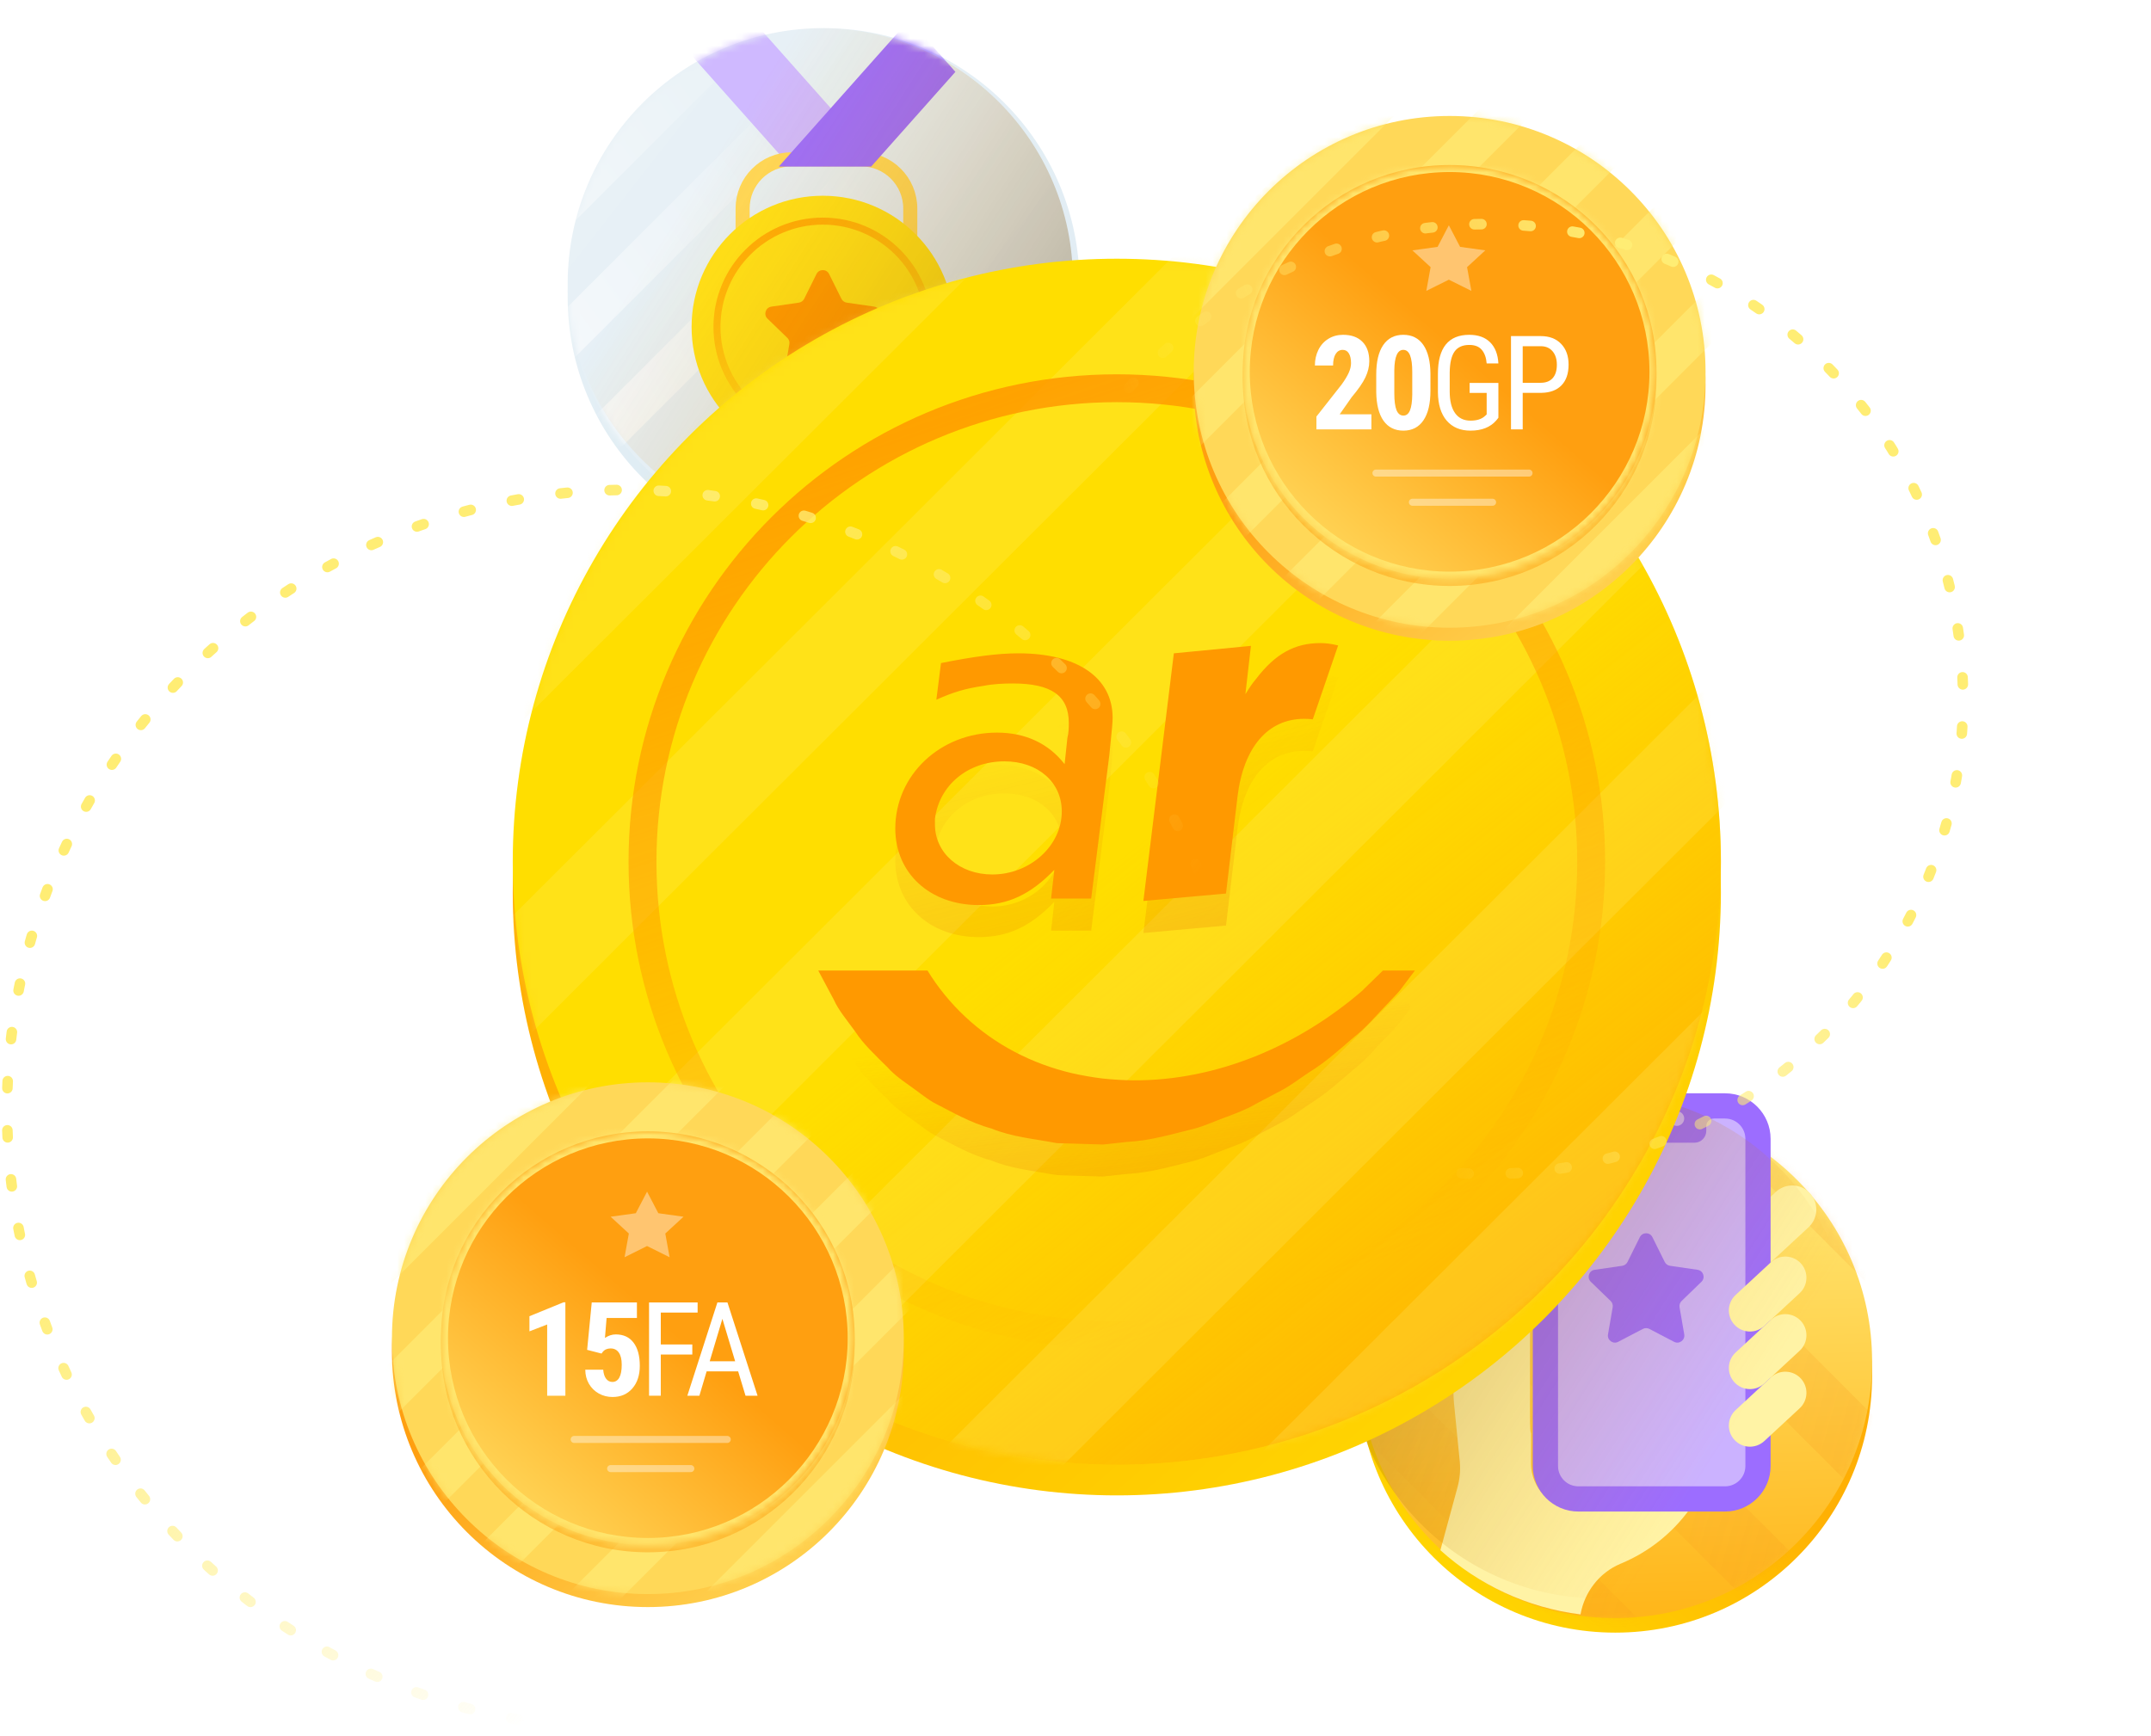 <svg width="306" height="247" viewBox="0 0 306 247" fill="none" xmlns="http://www.w3.org/2000/svg">
<path d="M193.254 195.761C193.254 215.938 209.611 232.296 229.789 232.296C249.966 232.296 266.323 215.938 266.323 195.761C266.323 175.584 249.966 159.227 229.789 159.227C209.611 159.227 193.254 175.584 193.254 195.761Z" fill="url(#paint0_linear)"/>
<path d="M193.254 193.687C193.254 213.864 209.611 230.222 229.789 230.222C249.966 230.222 266.323 213.864 266.323 193.687C266.323 173.51 249.966 157.153 229.789 157.153C209.611 157.153 193.254 173.51 193.254 193.687Z" fill="url(#paint1_linear)"/>
<mask id="mask0" mask-type="alpha" maskUnits="userSpaceOnUse" x="193" y="157" width="74" height="74">
<path d="M193.254 193.687C193.254 213.864 209.611 230.222 229.789 230.222C249.966 230.222 266.323 213.864 266.323 193.687C266.323 173.51 249.966 157.153 229.789 157.153C209.611 157.153 193.254 173.51 193.254 193.687Z" fill="#FFDE00"/>
</mask>
<g mask="url(#mask0)">
<path opacity="0.3" fill-rule="evenodd" clip-rule="evenodd" d="M267.052 184.019V170.825L243.489 147.262H230.295L267.052 184.019ZM267.052 215.187V201.993L212.322 147.262H199.128L267.052 215.187ZM267.052 246.356V233.162L189.847 155.957V169.151L267.052 246.356ZM252.073 262.544L267.052 269.627V264.33L189.847 187.125V200.319L252.073 262.544ZM261.463 147.262L267.052 152.851V147.262H261.463Z" fill="url(#paint2_linear)"/>
</g>
<path d="M207.352 211.591C207.665 210.439 207.775 209.24 207.678 208.05L206.84 199.595C206.555 196.147 207.081 192.692 208.608 189.588C212.551 181.565 211.647 180.983 211.769 173.021C211.769 171.395 213.087 170.076 214.714 170.076C216.34 170.076 217.659 171.395 217.659 173.021C217.659 205.399 217.599 203.023 217.799 203.973V208.213C217.799 211.785 220.705 214.691 224.277 214.691C226.65 214.691 234.831 214.691 240.398 214.691C237.922 218.135 234.533 220.832 230.601 222.466C230.577 222.476 230.553 222.485 230.528 222.496C227.49 223.779 225.41 226.526 224.844 229.703C217.236 228.751 210.319 225.456 204.908 220.567L207.352 211.591Z" fill="#FFF3A5"/>
<path d="M251.734 170.416L252.631 169.584C254.014 168.303 256.194 168.386 257.475 169.769C258.756 171.151 258.673 173.331 257.29 174.613L251.734 179.761V170.416Z" fill="#FFF3A5"/>
<path d="M224.534 155.558C226.768 155.558 243.193 155.558 245.407 155.558C248.98 155.558 251.885 158.465 251.885 162.037V208.588C251.885 212.16 248.98 215.066 245.407 215.066H224.534C220.962 215.066 218.056 212.161 218.056 208.588V162.037C218.056 158.465 220.962 155.558 224.534 155.558V155.558Z" fill="#9C6DFF"/>
<path opacity="0.7" d="M221.646 208.588C221.646 210.184 222.939 211.477 224.535 211.477C226.745 211.477 243.175 211.477 245.408 211.477C247.004 211.477 248.297 210.183 248.297 208.588C248.297 207.117 248.297 163.535 248.297 162.037C248.297 160.441 247.004 159.148 245.408 159.148H243.817C243.219 159.148 242.735 159.632 242.735 160.229V160.915C242.735 161.834 241.983 162.586 241.063 162.586H228.88C227.961 162.586 227.208 161.834 227.208 160.915V160.229C227.208 159.632 226.724 159.148 226.127 159.148H224.535C222.939 159.148 221.646 160.441 221.646 162.037V208.588Z" fill="#E0D1FF"/>
<path d="M235.072 176.026C234.704 175.286 233.649 175.286 233.281 176.026L231.526 179.557C231.38 179.851 231.099 180.054 230.774 180.101L226.859 180.67C226.037 180.789 225.71 181.801 226.307 182.378L229.13 185.108C229.368 185.338 229.476 185.671 229.42 185.997L228.753 189.86C228.612 190.676 229.467 191.3 230.201 190.917L233.713 189.082C234.003 188.931 234.349 188.931 234.639 189.082L238.152 190.917C238.886 191.3 239.741 190.676 239.6 189.86L238.933 185.997C238.877 185.671 238.985 185.338 239.223 185.108L242.046 182.378C242.643 181.801 242.316 180.789 241.494 180.67L237.579 180.101C237.254 180.054 236.973 179.851 236.827 179.557L235.072 176.026Z" fill="#9C6DFF"/>
<path d="M231.299 160.194H234.878C235.456 160.194 235.924 159.725 235.924 159.148C235.924 158.57 235.456 158.102 234.878 158.102H231.299C230.721 158.102 230.252 158.57 230.252 159.148C230.252 159.725 230.721 160.194 231.299 160.194Z" fill="#CCB3FF"/>
<path d="M238.549 160.193C239.134 160.193 239.595 159.714 239.595 159.148C239.595 158.629 239.214 158.209 238.753 158.122C238.619 158.094 238.479 158.094 238.344 158.122C237.874 158.21 237.503 158.638 237.503 159.148C237.503 159.719 237.965 160.193 238.549 160.193Z" fill="#CCB3FF"/>
<path d="M246.747 188.492C247.874 189.708 249.774 189.781 250.991 188.654L256.021 183.993C257.238 182.865 257.31 180.965 256.183 179.748C255.056 178.532 253.155 178.459 251.939 179.587L246.908 184.248C245.692 185.375 245.619 187.276 246.747 188.492Z" fill="#FFF3A5"/>
<path d="M246.747 204.876C247.874 206.092 249.774 206.165 250.991 205.037L256.021 200.376C257.238 199.249 257.31 197.349 256.183 196.132C255.056 194.916 253.155 194.843 251.939 195.97L246.908 200.631C245.692 201.759 245.619 203.659 246.747 204.876Z" fill="#FFF3A5"/>
<path d="M246.747 196.684C247.874 197.9 249.774 197.973 250.991 196.845L256.021 192.184C257.238 191.057 257.31 189.157 256.183 187.94C255.056 186.724 253.155 186.651 251.939 187.779L246.908 192.44C245.692 193.567 245.619 195.467 246.747 196.684Z" fill="#FFF3A5"/>
<ellipse cx="117.163" cy="42.257" rx="36.407" ry="36.407" fill="url(#paint3_linear)"/>
<ellipse cx="117.163" cy="40.407" rx="36.407" ry="36.407" fill="url(#paint4_linear)"/>
<mask id="mask1" mask-type="alpha" maskUnits="userSpaceOnUse" x="80" y="4" width="74" height="73">
<ellipse cx="117.163" cy="40.407" rx="36.407" ry="36.407" fill="#FFEE79"/>
</mask>
<g mask="url(#mask1)">
<path fill-rule="evenodd" clip-rule="evenodd" d="M144.929 -39.89L45.106 59.933L49.209 64.035L149.032 -35.788L144.929 -39.89ZM54.798 69.624L154.621 -30.199L158.723 -26.097L58.9 73.726L54.798 69.624ZM164.312 -20.508L64.489 79.315L68.591 83.417L168.414 -16.406L164.312 -20.508ZM74.18 89.006L174.003 -10.817L178.105 -6.715L78.283 93.108L74.18 89.006ZM183.693 -1.126L83.87 98.697L87.973 102.799L187.796 2.976L183.693 -1.126ZM193.384 8.565L93.561 108.388L97.664 112.49L197.487 12.667L193.384 8.565Z" fill="url(#paint5_linear)"/>
<rect width="9.889" height="27.869" transform="matrix(0.664 -0.747 0.664 0.747 93.2 2.057)" fill="#CFB9FF"/>
<path d="M129.495 35.11V29.666C129.495 25.8 126.361 22.666 122.495 22.666H117.051" stroke="#FFD858" stroke-width="2"/>
<path d="M105.644 35.11V29.666C105.644 25.8 108.778 22.666 112.644 22.666H118.088" stroke="#FFD858" stroke-width="2"/>
<path fill-rule="evenodd" clip-rule="evenodd" d="M129.347 2.831L135.918 10.221L123.93 23.703H110.87L110.829 23.657L129.347 2.831Z" fill="#9C6DFF"/>
</g>
<ellipse cx="117.051" cy="46.517" rx="18.666" ry="18.666" fill="#FFE118"/>
<path d="M132.106 46.517C132.106 54.831 125.366 61.571 117.051 61.571C108.736 61.571 101.996 54.831 101.996 46.517C101.996 38.202 108.736 31.462 117.051 31.462C125.366 31.462 132.106 38.202 132.106 46.517Z" stroke="url(#paint6_linear)"/>
<path d="M116.156 38.985C116.523 38.245 117.579 38.245 117.947 38.985L119.702 42.517C119.848 42.81 120.129 43.014 120.454 43.061L124.369 43.629C125.191 43.749 125.517 44.76 124.92 45.338L122.098 48.068C121.86 48.298 121.751 48.631 121.808 48.957L122.475 52.82C122.616 53.636 121.76 54.26 121.026 53.876L117.514 52.042C117.224 51.891 116.878 51.891 116.588 52.042L113.076 53.876C112.342 54.26 111.487 53.636 111.628 52.82L112.295 48.957C112.351 48.631 112.242 48.298 112.005 48.068L109.182 45.338C108.585 44.76 108.912 43.749 109.734 43.629L113.649 43.061C113.973 43.014 114.254 42.81 114.401 42.517L116.156 38.985Z" fill="#FF9900"/>
<g opacity="0.4" filter="url(#filter0_f)">
<circle cx="116.693" cy="39.937" r="35.937" fill="url(#paint7_linear)"/>
</g>
<g opacity="0.4" filter="url(#filter1_f)">
<circle cx="227.627" cy="191.495" r="35.937" transform="rotate(-180 227.627 191.495)" fill="url(#paint8_linear)"/>
</g>
<ellipse cx="158.879" cy="126.969" rx="85.935" ry="85.799" fill="url(#paint9_linear)"/>
<ellipse cx="158.879" cy="122.61" rx="85.935" ry="85.799" fill="#FFDE00"/>
<ellipse cx="158.879" cy="122.61" rx="85.935" ry="85.799" fill="url(#paint10_linear)"/>
<g opacity="0.2">
<mask id="mask2" mask-type="alpha" maskUnits="userSpaceOnUse" x="72" y="36" width="173" height="173">
<ellipse cx="158.879" cy="122.61" rx="85.935" ry="85.799" fill="#FFDE00"/>
</mask>
<g mask="url(#mask2)">
<path fill-rule="evenodd" clip-rule="evenodd" d="M224.419 -66.623L-11.205 168.627L-1.521 178.295L234.102 -56.955L224.419 -66.623ZM11.672 191.465L247.295 -43.784L256.978 -34.116L21.355 201.133L11.672 191.465ZM270.17 -20.946L34.547 214.304L44.23 223.971L279.853 -11.278L270.17 -20.946ZM57.422 237.142L293.045 1.892L302.728 11.56L67.105 246.81L57.422 237.142ZM315.918 24.731L80.294 259.98L89.978 269.648L325.601 34.399L315.918 24.731ZM338.793 47.569L103.17 282.819L112.853 292.486L348.476 57.237L338.793 47.569Z" fill="#FFEE79"/>
</g>
</g>
<path fill-rule="evenodd" clip-rule="evenodd" d="M158.88 191.962C197.243 191.962 228.342 160.912 228.342 122.61C228.342 84.308 197.243 53.258 158.88 53.258C120.516 53.258 89.417 84.308 89.417 122.61C89.417 160.912 120.516 191.962 158.88 191.962ZM158.88 187.999C195.051 187.999 224.373 158.723 224.373 122.61C224.373 86.496 195.051 57.221 158.88 57.221C122.709 57.221 93.387 86.496 93.387 122.61C93.387 158.723 122.709 187.999 158.88 187.999Z" fill="url(#paint11_linear)"/>
<g opacity="0.3">
<path fill-rule="evenodd" clip-rule="evenodd" d="M177.956 96.453L166.99 97.513L162.657 132.751L174.411 131.693L176.051 117.876C176.906 110.868 180.387 106.835 185.507 106.835C185.838 106.835 186.097 106.835 186.758 106.9L190.365 96.391C189.186 96.127 188.66 96.058 187.805 96.058C184.198 96.058 181.437 97.579 178.744 101.083C178.089 101.876 177.827 102.274 177.169 103.331L177.956 96.453ZM141.164 128.981C136.52 128.981 133.004 125.944 133.004 121.855V121.064C133.6 116.315 137.65 112.885 142.892 112.885C147.669 112.885 151.049 115.853 151.049 120.01C151.049 124.889 146.54 128.981 141.164 128.981ZM152.047 107.41C152.047 108.002 152.047 108.796 151.844 109.587L151.451 113.282C149.194 110.378 145.943 108.796 141.83 108.796C133.733 108.796 127.364 114.861 127.364 122.448C127.364 128.779 132.273 133.333 139.241 133.333C143.422 133.333 146.608 131.816 149.99 128.317L149.525 132.409H155.232L157.816 111.963C157.886 111.193 157.963 110.455 158.033 109.773C158.168 108.469 158.281 107.377 158.281 106.684C158.281 100.945 153.239 97.514 144.879 97.514C141.893 97.514 138.51 97.977 133.867 98.901L133.203 104.112C135.724 102.992 137.318 102.53 139.971 102.133C141.297 101.869 142.823 101.804 144.083 101.804C149.525 101.804 152.047 103.52 152.047 107.41Z" fill="url(#paint12_linear)"/>
<path fill-rule="evenodd" clip-rule="evenodd" d="M121.66 151.326C122.782 153.079 124.513 154.683 126.318 156.474C127.163 157.429 128.234 158.207 129.354 158.996C130.477 159.774 131.557 160.683 132.791 161.424C135.377 162.731 137.981 164.304 141.031 165.119C143.731 166.243 146.758 166.562 149.737 167.093C150.158 167.168 150.583 167.216 151.011 167.228C152.43 167.268 153.854 167.31 155.292 167.353L156.52 167.39L156.83 167.401C156.785 167.401 156.917 167.401 156.961 167.396L157.009 167.39L157.645 167.324L160.212 167.044C163.748 166.861 166.801 165.9 169.859 165.162C171.386 164.759 172.881 164.044 174.356 163.52C175.843 162.966 177.304 162.425 178.637 161.633C179.996 160.915 181.335 160.209 182.639 159.519C183.921 158.784 185.078 157.889 186.255 157.12C188.645 155.641 190.618 153.837 192.477 152.241C194.416 150.742 195.831 148.963 197.218 147.556C197.895 146.827 198.557 146.175 199.111 145.526C199.629 144.839 200.101 144.21 200.533 143.641C200.841 143.233 200.552 142.651 200.041 142.651H197.498C197.005 142.651 196.532 142.844 196.179 143.188L194.032 145.28L193.827 145.494C184.7 153.376 173.097 158.341 161.176 158.272C159.806 158.255 158.245 158.164 156.818 158.006C155.36 157.826 153.922 157.577 152.495 157.251C149.647 156.582 146.892 155.564 144.334 154.214C140.382 152.141 136.919 149.259 134.192 145.85C132.675 143.953 130.465 142.651 128.036 142.651H121.158C119.006 142.651 117.629 144.945 118.641 146.844C119.255 148.243 120.443 149.647 121.66 151.326Z" fill="url(#paint13_linear)"/>
</g>
<path fill-rule="evenodd" clip-rule="evenodd" d="M177.956 91.896L166.99 92.956L162.657 128.193L174.411 127.136L176.051 113.318C176.906 106.31 180.387 102.277 185.507 102.277C185.838 102.277 186.097 102.277 186.758 102.343L190.365 91.833C189.186 91.569 188.66 91.501 187.805 91.501C184.198 91.501 181.437 93.021 178.744 96.525C178.089 97.318 177.827 97.716 177.169 98.773L177.956 91.896ZM141.164 124.423C136.52 124.423 133.004 121.386 133.004 117.298V116.507C133.6 111.758 137.65 108.327 142.892 108.327C147.669 108.327 151.049 111.296 151.049 115.452C151.049 120.332 146.54 124.423 141.164 124.423ZM152.047 102.852C152.047 103.445 152.047 104.238 151.844 105.029L151.451 108.724C149.194 105.821 145.943 104.238 141.83 104.238C133.733 104.238 127.364 110.303 127.364 117.89C127.364 124.222 132.273 128.775 139.241 128.775C143.422 128.775 146.608 127.258 149.99 123.76L149.525 127.851H155.232L157.816 107.405C157.886 106.636 157.963 105.897 158.033 105.216C158.168 103.912 158.281 102.819 158.281 102.126C158.281 96.387 153.239 92.957 144.879 92.957C141.893 92.957 138.51 93.419 133.867 94.343L133.203 99.555C135.724 98.434 137.318 97.972 139.971 97.575C141.297 97.312 142.823 97.246 144.083 97.246C149.525 97.246 152.047 98.962 152.047 102.852Z" fill="#FF9900"/>
<path fill-rule="evenodd" clip-rule="evenodd" d="M121.66 146.768C122.782 148.521 124.513 150.126 126.318 151.916C127.163 152.871 128.234 153.649 129.354 154.438C130.477 155.216 131.557 156.126 132.791 156.867C135.377 158.174 137.981 159.747 141.031 160.562C143.922 161.766 147.188 162.046 150.369 162.652C152 162.698 153.637 162.747 155.292 162.795L156.52 162.832L156.83 162.844C156.824 162.844 156.864 162.844 156.895 162.847L157.009 162.832L157.645 162.767L160.212 162.486C163.748 162.303 166.801 161.342 169.859 160.604C171.386 160.201 172.881 159.486 174.356 158.963C175.843 158.408 177.304 157.868 178.637 157.075C179.996 156.357 181.335 155.651 182.639 154.962C183.921 154.227 185.078 153.332 186.255 152.562C188.645 151.084 190.618 149.279 192.477 147.683C194.416 146.185 195.831 144.406 197.218 142.999C197.895 142.269 198.557 141.617 199.111 140.968C199.629 140.282 200.101 139.653 200.533 139.084C200.811 138.715 201.044 138.411 201.283 138.094H196.729L194.032 140.722L193.827 140.937C184.7 148.819 173.097 153.784 161.176 153.715C159.806 153.698 158.245 153.606 156.818 153.449C155.36 153.269 153.922 153.02 152.495 152.694C149.647 152.025 146.892 151.007 144.334 149.657C139.198 146.963 134.888 142.902 131.947 138.094H116.407C116.407 138.094 117.22 139.618 118.641 142.287C119.255 143.685 120.443 145.089 121.66 146.768Z" fill="#FF9900"/>
<ellipse cx="206.224" cy="54.756" rx="36.407" ry="36.407" fill="url(#paint14_linear)"/>
<ellipse cx="206.224" cy="52.907" rx="36.407" ry="36.407" fill="#FFD858"/>
<g opacity="0.6">
<mask id="mask3" mask-type="alpha" maskUnits="userSpaceOnUse" x="169" y="16" width="74" height="74">
<ellipse cx="206.224" cy="52.907" rx="36.407" ry="36.407" fill="#FFEE79"/>
</mask>
<g mask="url(#mask3)">
<path fill-rule="evenodd" clip-rule="evenodd" d="M233.99 -27.39L134.167 72.433L138.269 76.535L238.092 -23.288L233.99 -27.39ZM143.859 82.124L243.681 -17.699L247.784 -13.597L147.961 86.226L143.859 82.124ZM253.373 -8.008L153.55 91.814L157.652 95.917L257.475 -3.906L253.373 -8.008ZM163.241 101.505L263.064 1.683L267.166 5.785L167.343 105.608L163.241 101.505ZM272.754 11.373L172.931 111.196L177.033 115.299L276.856 15.476L272.754 11.373ZM282.445 21.064L182.622 120.887L186.724 124.99L286.547 25.167L282.445 21.064Z" fill="#FFEE79"/>
</g>
</g>
<ellipse opacity="0.4" cx="206.224" cy="53.943" rx="29.428" ry="29.428" fill="#FC9501"/>
<mask id="path-47-inside-1" fill="white">
<path d="M235.652 52.906C235.652 69.159 222.476 82.335 206.224 82.335C189.971 82.335 176.795 69.159 176.795 52.906C176.795 36.654 189.971 23.478 206.224 23.478C222.476 23.478 235.652 36.654 235.652 52.906Z"/>
</mask>
<path d="M235.652 52.906C235.652 69.159 222.476 82.335 206.224 82.335C189.971 82.335 176.795 69.159 176.795 52.906C176.795 36.654 189.971 23.478 206.224 23.478C222.476 23.478 235.652 36.654 235.652 52.906Z" fill="url(#paint15_linear)"/>
<path d="M234.652 52.906C234.652 68.607 221.924 81.335 206.224 81.335V83.335C223.028 83.335 236.652 69.711 236.652 52.906H234.652ZM206.224 81.335C190.523 81.335 177.795 68.607 177.795 52.906H175.795C175.795 69.711 189.419 83.335 206.224 83.335V81.335ZM177.795 52.906C177.795 37.206 190.523 24.478 206.224 24.478V22.478C189.419 22.478 175.795 36.101 175.795 52.906H177.795ZM206.224 24.478C221.924 24.478 234.652 37.206 234.652 52.906H236.652C236.652 36.101 223.028 22.478 206.224 22.478V24.478Z" fill="#FFE56C" mask="url(#path-47-inside-1)"/>
<path opacity="0.4" d="M195.742 67.312H217.518" stroke="white" stroke-linecap="round" stroke-linejoin="round"/>
<path opacity="0.4" d="M200.927 71.46H212.334" stroke="white" stroke-linecap="round" stroke-linejoin="round"/>
<path d="M195.094 61.09H187.274V59.267L190.865 54.701C191.321 54.069 191.655 53.516 191.868 53.042C192.087 52.562 192.196 52.104 192.196 51.666C192.196 51.077 192.093 50.615 191.886 50.281C191.686 49.947 191.394 49.78 191.011 49.78C190.592 49.78 190.258 49.974 190.009 50.363C189.766 50.752 189.644 51.299 189.644 52.003H187.056C187.056 51.189 187.223 50.445 187.557 49.77C187.897 49.096 188.371 48.574 188.979 48.203C189.592 47.826 190.285 47.638 191.057 47.638C192.242 47.638 193.159 47.966 193.809 48.622C194.465 49.272 194.794 50.199 194.794 51.402C194.794 52.149 194.611 52.909 194.247 53.681C193.888 54.446 193.235 55.391 192.287 56.515L190.583 58.948H195.094V61.09Z" fill="white"/>
<path d="M203.494 55.603C203.494 57.438 203.16 58.842 202.491 59.814C201.829 60.786 200.881 61.273 199.648 61.273C198.427 61.273 197.482 60.802 196.813 59.86C196.151 58.912 195.808 57.557 195.783 55.795V53.288C195.783 51.46 196.115 50.062 196.777 49.096C197.439 48.124 198.39 47.638 199.63 47.638C200.869 47.638 201.82 48.118 202.482 49.078C203.145 50.038 203.482 51.408 203.494 53.188V55.603ZM200.906 52.915C200.906 51.87 200.802 51.086 200.596 50.563C200.389 50.041 200.067 49.78 199.63 49.78C198.809 49.78 198.384 50.737 198.354 52.651V55.959C198.354 57.028 198.457 57.824 198.663 58.347C198.876 58.87 199.204 59.131 199.648 59.131C200.067 59.131 200.377 58.888 200.577 58.402C200.784 57.909 200.893 57.159 200.906 56.15V52.915Z" fill="white"/>
<path d="M213.16 59.441L212.869 59.805C212.03 60.783 210.803 61.273 209.187 61.273C207.753 61.273 206.626 60.799 205.805 59.851C204.991 58.897 204.575 57.551 204.557 55.813V53.206C204.557 51.347 204.927 49.956 205.669 49.032C206.416 48.103 207.531 47.638 209.014 47.638C210.277 47.638 211.265 47.99 211.976 48.695C212.693 49.4 213.088 50.405 213.16 51.712H211.493C211.426 50.885 211.195 50.241 210.8 49.78C210.411 49.312 209.819 49.078 209.023 49.078C208.069 49.078 207.37 49.391 206.926 50.017C206.483 50.636 206.252 51.63 206.234 52.997V55.704C206.234 57.041 206.489 58.067 206.999 58.784C207.51 59.495 208.242 59.851 209.196 59.851C210.095 59.851 210.779 59.632 211.246 59.194L211.493 58.967V55.904H209.068V54.483H213.16V59.441Z" fill="white"/>
<path d="M216.62 55.895V61.09H214.952V47.82H219.181C220.415 47.82 221.384 48.191 222.089 48.932C222.794 49.667 223.146 50.648 223.146 51.876C223.146 53.152 222.809 54.136 222.134 54.829C221.466 55.515 220.521 55.871 219.3 55.895H216.62ZM216.62 54.464H219.181C219.923 54.464 220.491 54.242 220.886 53.799C221.281 53.355 221.478 52.72 221.478 51.894C221.478 51.098 221.275 50.46 220.867 49.98C220.46 49.5 219.901 49.26 219.19 49.26H216.62V54.464Z" fill="white"/>
<path opacity="0.4" d="M206.112 32.054L207.714 35.126L211.297 35.622L208.704 38.011L209.316 41.387L206.112 39.793L202.907 41.387L203.519 38.011L200.927 35.622L204.51 35.126L206.112 32.054Z" fill="white"/>
<ellipse cx="92.164" cy="192.252" rx="36.407" ry="36.407" fill="url(#paint16_linear)"/>
<ellipse cx="92.164" cy="190.403" rx="36.407" ry="36.407" fill="#FFD858"/>
<g opacity="0.6">
<mask id="mask4" mask-type="alpha" maskUnits="userSpaceOnUse" x="55" y="153" width="74" height="74">
<ellipse cx="92.164" cy="190.403" rx="36.407" ry="36.407" fill="#FFEE79"/>
</mask>
<g mask="url(#mask4)">
<path fill-rule="evenodd" clip-rule="evenodd" d="M119.93 110.106L20.107 209.929L24.21 214.031L124.033 114.208L119.93 110.106ZM29.799 219.62L129.622 119.797L133.724 123.899L33.901 223.722L29.799 219.62ZM139.313 129.488L39.49 229.311L43.592 233.413L143.415 133.59L139.313 129.488ZM49.181 239.002L149.004 139.179L153.106 143.281L53.283 243.104L49.181 239.002ZM158.694 148.87L58.871 248.692L62.974 252.795L162.797 152.972L158.694 148.87ZM168.385 158.561L68.562 258.383L72.665 262.486L172.488 162.663L168.385 158.561Z" fill="#FFEE79"/>
</g>
</g>
<ellipse opacity="0.4" cx="92.164" cy="191.44" rx="29.428" ry="29.428" fill="#FC9501"/>
<mask id="path-59-inside-2" fill="white">
<path d="M121.592 190.403C121.592 206.655 108.417 219.831 92.164 219.831C75.911 219.831 62.736 206.655 62.736 190.403C62.736 174.15 75.911 160.974 92.164 160.974C108.417 160.974 121.592 174.15 121.592 190.403Z"/>
</mask>
<path d="M121.592 190.403C121.592 206.655 108.417 219.831 92.164 219.831C75.911 219.831 62.736 206.655 62.736 190.403C62.736 174.15 75.911 160.974 92.164 160.974C108.417 160.974 121.592 174.15 121.592 190.403Z" fill="url(#paint17_linear)"/>
<path d="M120.592 190.403C120.592 206.103 107.864 218.831 92.164 218.831V220.831C108.969 220.831 122.592 207.208 122.592 190.403H120.592ZM92.164 218.831C76.463 218.831 63.736 206.103 63.736 190.403H61.736C61.736 207.208 75.359 220.831 92.164 220.831V218.831ZM63.736 190.403C63.736 174.702 76.463 161.974 92.164 161.974V159.974C75.359 159.974 61.736 173.598 61.736 190.403H63.736ZM92.164 161.974C107.864 161.974 120.592 174.702 120.592 190.403H122.592C122.592 173.598 108.969 159.974 92.164 159.974V161.974Z" fill="#FFE56C" mask="url(#path-59-inside-2)"/>
<path opacity="0.4" d="M81.682 204.808H103.459" stroke="white" stroke-linecap="round" stroke-linejoin="round"/>
<path opacity="0.4" d="M86.867 208.956H98.274" stroke="white" stroke-linecap="round" stroke-linejoin="round"/>
<path d="M80.43 198.586H77.841V188.451L75.317 189.427V187.276L80.156 185.298H80.43V198.586Z" fill="white"/>
<path d="M83.525 192.061L84.181 185.316H90.607V187.522H86.296L86.059 190.365C86.557 190.031 87.07 189.864 87.599 189.864C88.693 189.864 89.534 190.253 90.124 191.031C90.719 191.808 91.017 192.908 91.017 194.33C91.017 195.661 90.665 196.733 89.96 197.547C89.255 198.362 88.313 198.769 87.134 198.769C86.436 198.769 85.788 198.605 85.193 198.277C84.597 197.942 84.127 197.481 83.78 196.891C83.44 196.302 83.267 195.633 83.261 194.886H85.813C85.855 195.439 85.992 195.867 86.223 196.171C86.454 196.475 86.751 196.627 87.116 196.627C87.541 196.627 87.87 196.423 88.1 196.016C88.331 195.603 88.447 194.989 88.447 194.175C88.447 193.41 88.307 192.832 88.028 192.443C87.754 192.055 87.368 191.86 86.87 191.86C86.384 191.86 86.007 192.027 85.74 192.361L85.576 192.589L83.525 192.061Z" fill="white"/>
<path d="M98.487 192.726H94.003V198.586H92.335V185.316H99.243V186.756H94.003V191.295H98.487V192.726Z" fill="white"/>
<path d="M105.009 195.123H100.525L99.495 198.586H97.781L102.056 185.316H103.487L107.771 198.586H106.057L105.009 195.123ZM100.962 193.683H104.581L102.767 187.649L100.962 193.683Z" fill="white"/>
<path opacity="0.4" d="M92.052 169.551L93.654 172.622L97.237 173.118L94.645 175.508L95.256 178.884L92.052 177.289L88.848 178.884L89.46 175.508L86.867 173.118L90.45 172.622L92.052 169.551Z" fill="white"/>
<circle cx="89.159" cy="157.868" r="88.159" stroke="url(#paint18_linear)" stroke-width="1.5" stroke-linecap="round" stroke-linejoin="round" stroke-dasharray="1 6"/>
<circle cx="211.68" cy="99.46" r="67.583" transform="rotate(120 211.68 99.46)" stroke="url(#paint19_linear)" stroke-width="1.5" stroke-linecap="round" stroke-linejoin="round" stroke-dasharray="1 6"/>
<defs>
<filter id="filter0_f" x="76.756" y="0" width="79.873" height="79.873" filterUnits="userSpaceOnUse" color-interpolation-filters="sRGB">
<feFlood flood-opacity="0" result="BackgroundImageFix"/>
<feBlend mode="normal" in="SourceGraphic" in2="BackgroundImageFix" result="shape"/>
<feGaussianBlur stdDeviation="2" result="effect1_foregroundBlur"/>
</filter>
<filter id="filter1_f" x="187.69" y="151.558" width="79.873" height="79.873" filterUnits="userSpaceOnUse" color-interpolation-filters="sRGB">
<feFlood flood-opacity="0" result="BackgroundImageFix"/>
<feBlend mode="normal" in="SourceGraphic" in2="BackgroundImageFix" result="shape"/>
<feGaussianBlur stdDeviation="2" result="effect1_foregroundBlur"/>
</filter>
<linearGradient id="paint0_linear" x1="242.951" y1="200.655" x2="208.906" y2="240.227" gradientUnits="userSpaceOnUse">
<stop stop-color="#FFB003"/>
<stop offset="1" stop-color="#FFDE00"/>
</linearGradient>
<linearGradient id="paint1_linear" x1="229.789" y1="157.153" x2="232.621" y2="246.295" gradientUnits="userSpaceOnUse">
<stop stop-color="#FFEF83"/>
<stop offset="1" stop-color="#FFA902"/>
</linearGradient>
<linearGradient id="paint2_linear" x1="310.395" y1="248.887" x2="174.549" y2="210.519" gradientUnits="userSpaceOnUse">
<stop stop-color="#F59019"/>
<stop offset="1" stop-color="#F59019" stop-opacity="0"/>
</linearGradient>
<linearGradient id="paint3_linear" x1="153.346" y1="68.812" x2="76.09" y2="67.256" gradientUnits="userSpaceOnUse">
<stop stop-color="#BCDAE9"/>
<stop offset="1" stop-color="#E8F1F6"/>
</linearGradient>
<linearGradient id="paint4_linear" x1="183.937" y1="96.292" x2="73.497" y2="9.703" gradientUnits="userSpaceOnUse">
<stop stop-color="#DBE9F1"/>
<stop offset="1" stop-color="#EAF2F7"/>
</linearGradient>
<linearGradient id="paint5_linear" x1="60.017" y1="88.515" x2="131.051" y2="36.147" gradientUnits="userSpaceOnUse">
<stop stop-color="white"/>
<stop offset="1" stop-color="white" stop-opacity="0"/>
</linearGradient>
<linearGradient id="paint6_linear" x1="101.496" y1="24.74" x2="117.051" y2="62.071" gradientUnits="userSpaceOnUse">
<stop stop-color="#FF9900"/>
<stop offset="1" stop-color="#FF9900" stop-opacity="0"/>
</linearGradient>
<linearGradient id="paint7_linear" x1="159.163" y1="60.192" x2="101.011" y2="22.948" gradientUnits="userSpaceOnUse">
<stop stop-color="#492C00"/>
<stop offset="1" stop-color="#FF9900" stop-opacity="0"/>
</linearGradient>
<linearGradient id="paint8_linear" x1="270.097" y1="211.75" x2="211.946" y2="174.507" gradientUnits="userSpaceOnUse">
<stop stop-color="#492C00"/>
<stop offset="1" stop-color="#FF9900" stop-opacity="0"/>
</linearGradient>
<linearGradient id="paint9_linear" x1="127.919" y1="138.462" x2="207.853" y2="231.52" gradientUnits="userSpaceOnUse">
<stop stop-color="#FFB003"/>
<stop offset="1" stop-color="#FFDE00"/>
</linearGradient>
<linearGradient id="paint10_linear" x1="256.822" y1="213.759" x2="174.52" y2="110" gradientUnits="userSpaceOnUse">
<stop stop-color="#FF9A03"/>
<stop offset="1" stop-color="#FFB003" stop-opacity="0"/>
</linearGradient>
<linearGradient id="paint11_linear" x1="108.569" y1="43.45" x2="158.736" y2="192.011" gradientUnits="userSpaceOnUse">
<stop offset="0.016" stop-color="#FF9900"/>
<stop offset="1" stop-color="#FF9900" stop-opacity="0"/>
</linearGradient>
<linearGradient id="paint12_linear" x1="157.087" y1="146.341" x2="146.883" y2="103.906" gradientUnits="userSpaceOnUse">
<stop stop-color="#E86F00"/>
<stop offset="1" stop-color="#E86F00" stop-opacity="0"/>
</linearGradient>
<linearGradient id="paint13_linear" x1="156.45" y1="176.042" x2="152.966" y2="146.646" gradientUnits="userSpaceOnUse">
<stop stop-color="#E86F00"/>
<stop offset="1" stop-color="#E86F00" stop-opacity="0"/>
</linearGradient>
<linearGradient id="paint14_linear" x1="187.964" y1="57.979" x2="219.592" y2="99.977" gradientUnits="userSpaceOnUse">
<stop stop-color="#FF9F10"/>
<stop offset="1" stop-color="#FFD858"/>
</linearGradient>
<linearGradient id="paint15_linear" x1="206.111" y1="48.646" x2="177.076" y2="81.83" gradientUnits="userSpaceOnUse">
<stop stop-color="#FF9F10"/>
<stop offset="1" stop-color="#FFE56C"/>
</linearGradient>
<linearGradient id="paint16_linear" x1="73.905" y1="195.475" x2="105.533" y2="237.474" gradientUnits="userSpaceOnUse">
<stop stop-color="#FF9F10"/>
<stop offset="1" stop-color="#FFD858"/>
</linearGradient>
<linearGradient id="paint17_linear" x1="92.052" y1="186.143" x2="63.016" y2="219.326" gradientUnits="userSpaceOnUse">
<stop stop-color="#FF9F10"/>
<stop offset="1" stop-color="#FFE56C"/>
</linearGradient>
<linearGradient id="paint18_linear" x1="89.159" y1="69.709" x2="165.819" y2="130.489" gradientUnits="userSpaceOnUse">
<stop stop-color="#FFED74"/>
<stop offset="1" stop-color="#FFED74" stop-opacity="0"/>
</linearGradient>
<linearGradient id="paint19_linear" x1="211.68" y1="31.877" x2="270.448" y2="78.471" gradientUnits="userSpaceOnUse">
<stop stop-color="#FFED74"/>
<stop offset="1" stop-color="#FFED74" stop-opacity="0"/>
</linearGradient>
</defs>
</svg>
